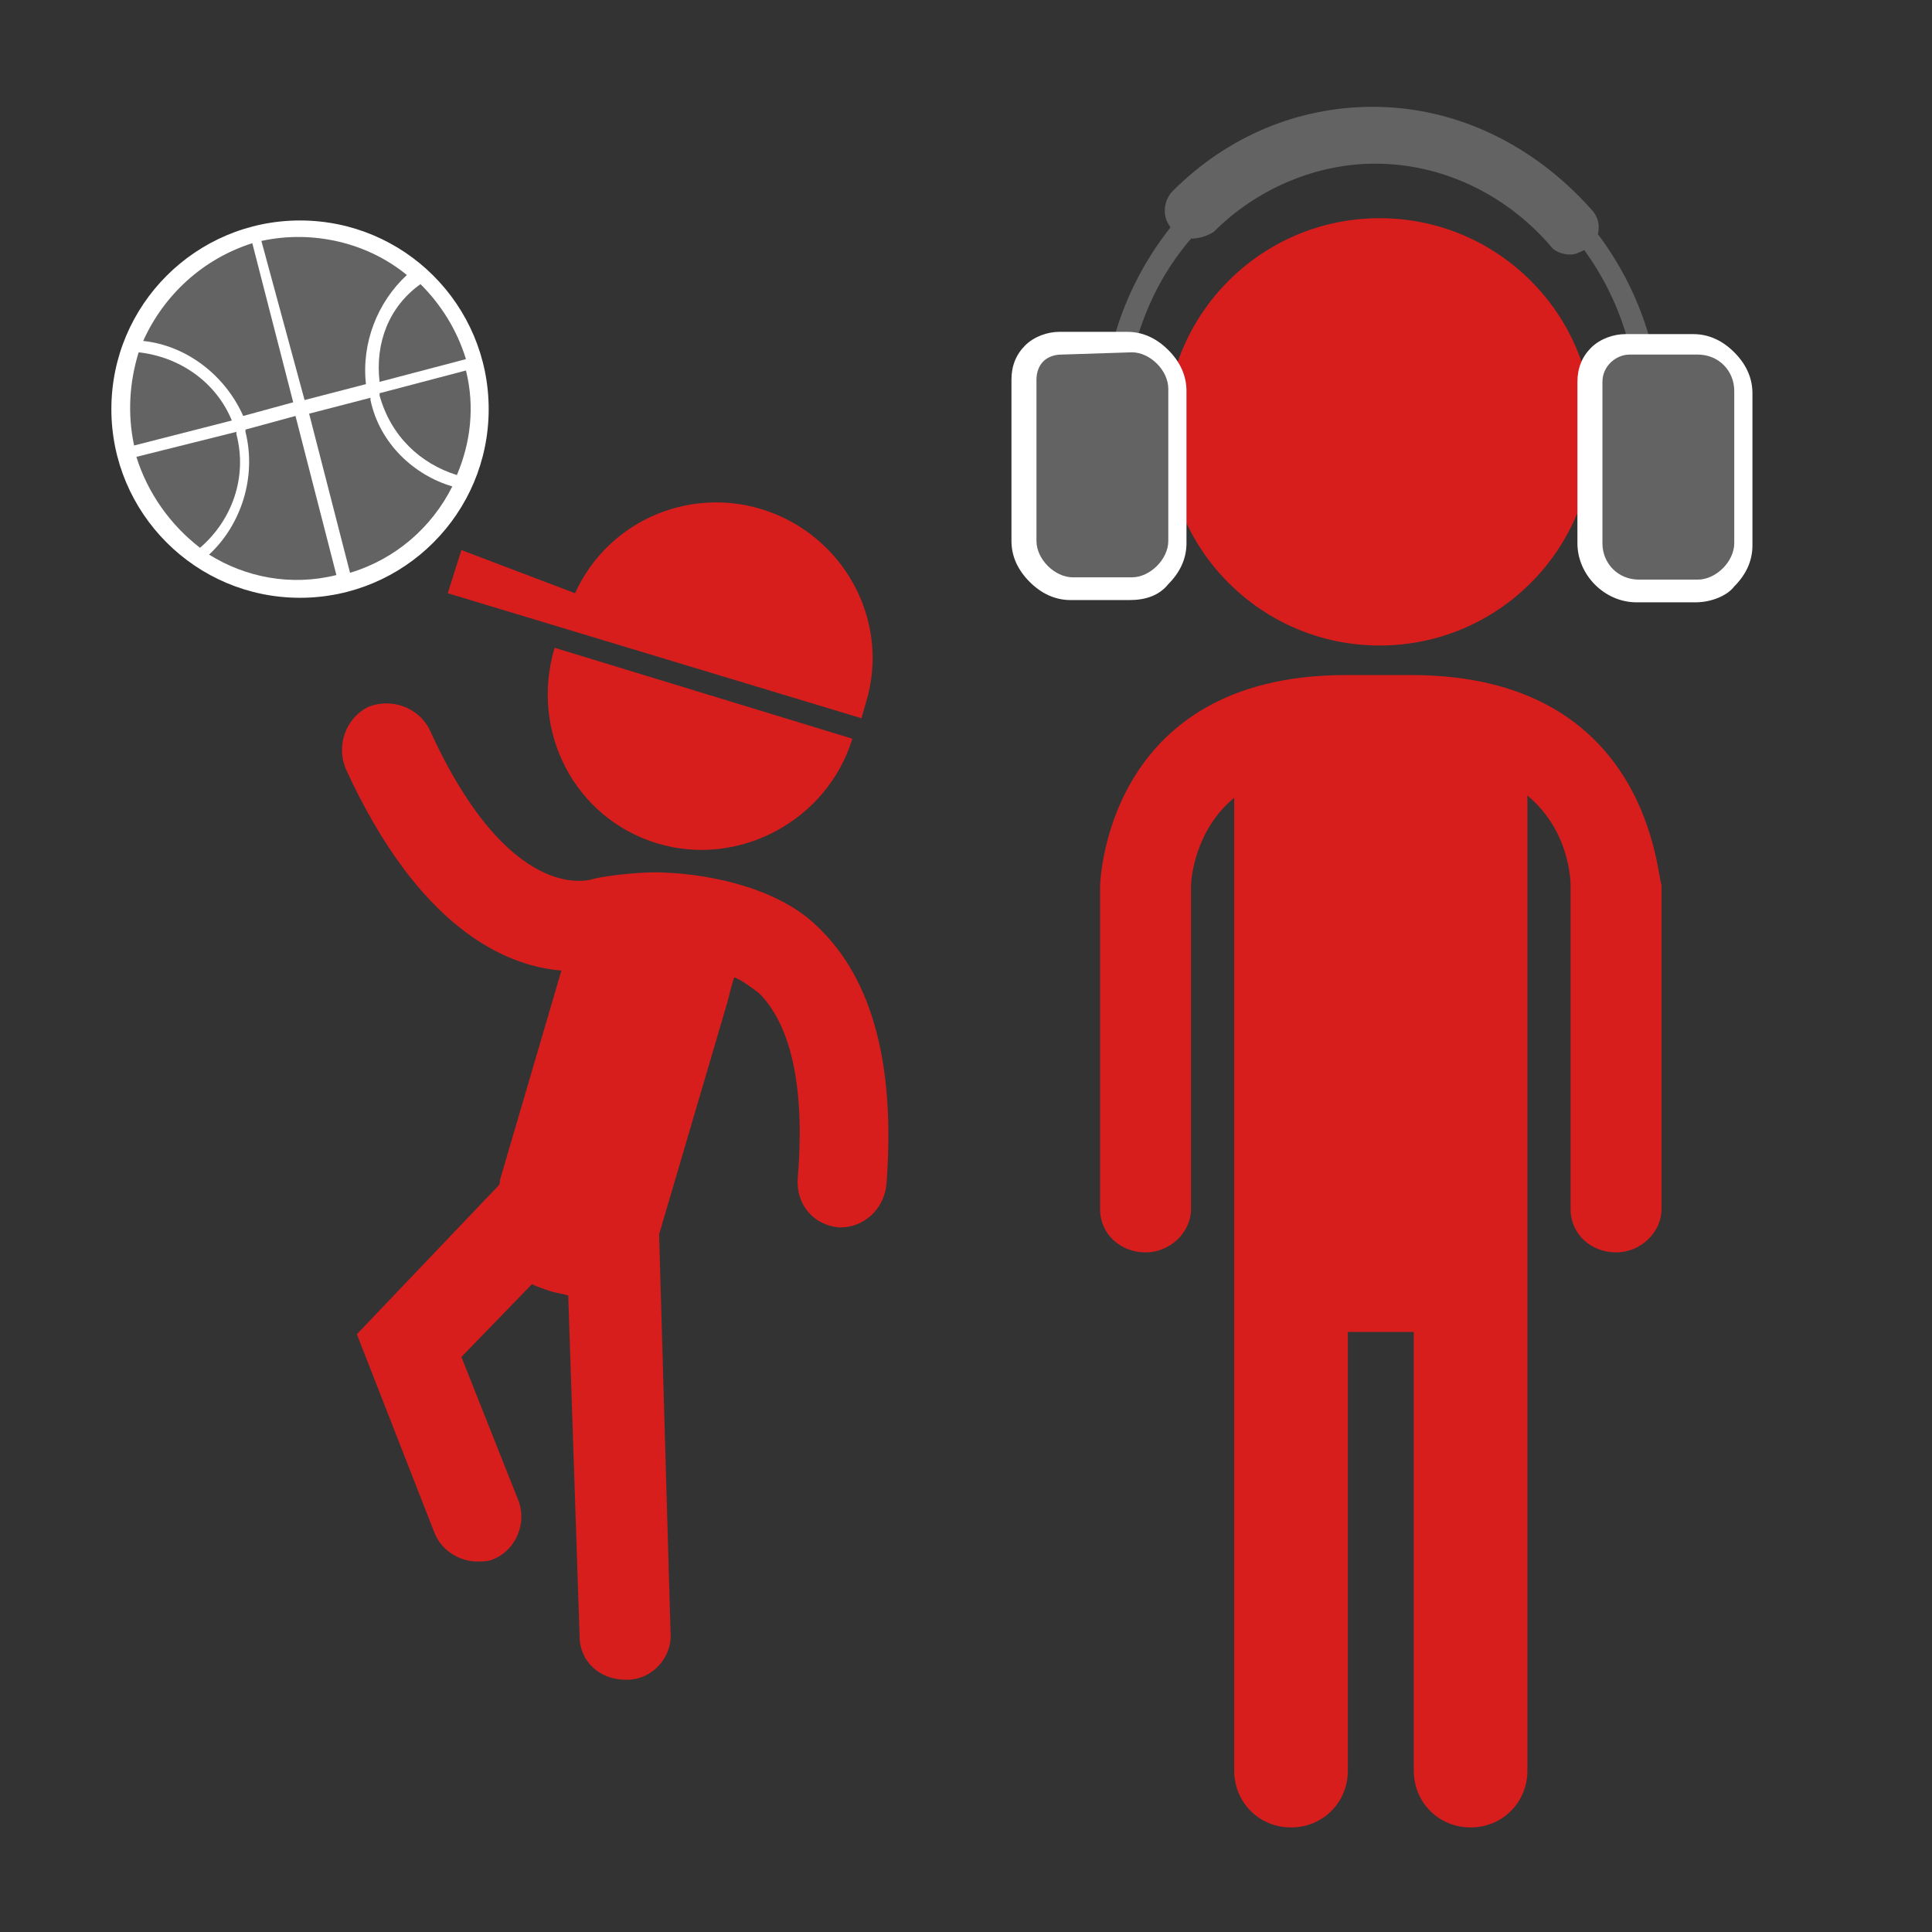 <?xml version="1.0" encoding="utf-8"?>
<!-- Generator: Adobe Illustrator 24.1.0, SVG Export Plug-In . SVG Version: 6.00 Build 0)  -->
<svg version="1.1" id="Ebene_1" xmlns="http://www.w3.org/2000/svg" xmlns:xlink="http://www.w3.org/1999/xlink" x="0px" y="0px"
	 viewBox="0 0 85 85" style="enable-background:new 0 0 85 85;" xml:space="preserve">
<rect x="0" y="0" width="85" height="85" fill="#333333" stroke="none"/>
<style type="text/css">
	.st0{fill:#646363;}
	.st1{fill:#d81d1d;}
	.st2{fill:#FFFFFF;}
	.st3{fill:none;stroke:#646363;stroke-width:2;stroke-miterlimit:10;}
</style>
<path class="st0" d="M73.1,18.7c0-3.1-1-6-2.8-8.4c0.1-0.4,0-0.8-0.3-1.1c-2.5-2.8-5.9-4.5-9.6-4.5c0,0,0,0,0,0
	c-3.3,0-6.4,1.3-8.8,3.7c-0.4,0.4-0.5,1.1-0.1,1.6c-1.9,2.4-3,5.4-3,8.6l1,0c0-3,1-5.9,2.9-8.1c0.3,0,0.7-0.1,1-0.3
	c1.9-1.9,4.5-3,7.1-3c0,0,0,0,0,0c2.9,0,5.7,1.3,7.7,3.6c0.2,0.3,0.6,0.4,0.9,0.4c0.2,0,0.4-0.1,0.6-0.2c1.6,2.2,2.4,4.8,2.4,7.6
	L73.1,18.7z"/>
<g>
	<path class="st1" d="M28.9,37.1c3.6,1.1,7.5-1,8.6-4.6l-13.1-4C23.3,32.2,25.3,36,28.9,37.1z"/>
	<path class="st1" d="M33.5,22.4c-3.3-1-6.8,0.6-8.2,3.7l-5-1.9l-0.6,1.9l18.2,5.5l0.2-0.7C39.2,27.3,37.1,23.5,33.5,22.4z"/>
</g>
<path class="st1" d="M36,40.8c-2.3-2.3-6.6-2.4-6.6-2.4c-1.2-0.1-3.2,0.2-3.4,0.3c-0.1,0-3.6,1.1-7.1-6.6c-0.5-1-1.7-1.4-2.7-1
	c-1,0.5-1.4,1.7-1,2.7c3.2,7,7,8.7,9.5,8.9l-2.7,9.2c0,0.1,0,0.2-0.1,0.3c0,0-0.1,0.1-0.1,0.1l-6.1,6.4l3.4,8.7
	c0.3,0.8,1.1,1.3,1.9,1.3c0.2,0,0.5,0,0.7-0.1c1-0.4,1.5-1.6,1.1-2.6l-2.5-6.3l3.1-3.2c0.2,0.1,0.5,0.2,0.8,0.3
	c0.3,0.1,0.5,0.1,0.8,0.2l0.5,15c0,1.1,0.9,1.9,2,1.9c0,0,0,0,0.1,0c1.1,0,2-1,1.9-2.1L29,54.4c0,0,0-0.1,0-0.1l3-10.2
	c0.1-0.4,0.2-0.8,0.3-1.1c0.3,0.1,0.7,0.4,1.1,0.7c1,1,2.1,3.2,1.7,8.1C35,53,35.8,53.9,36.9,54c0,0,0.1,0,0.1,0c1,0,1.9-0.8,2-1.9
	C39.4,46.9,38.4,43.1,36,40.8z"/>
<g>
	<g>
		<circle class="st2" cx="13.2" cy="18" r="8.3"/>
	</g>
	<g>
		<path class="st0" d="M10.7,18.3l2.2-0.6l-1.8-7C8.9,11.4,7.2,13,6.3,15C8.2,15.2,9.9,16.5,10.7,18.3z"/>
		<path class="st0" d="M13.4,17.6l2.7-0.7c-0.2-1.8,0.5-3.6,1.8-4.8c-1.7-1.4-4.1-2-6.4-1.5L13.4,17.6z"/>
		<path class="st0" d="M20.1,20.9c0.6-1.4,0.8-3,0.4-4.6l-3.8,1c0,0,0,0.1,0,0.1C17.2,19.2,18.5,20.4,20.1,20.9z"/>
		<path class="st0" d="M16.7,16.8l3.8-1c-0.4-1.3-1.1-2.4-2-3.3C17.1,13.5,16.5,15.1,16.7,16.8z"/>
		<path class="st0" d="M10.4,19.1c0,0,0-0.1,0-0.1L6,20.1c0.5,1.6,1.5,3,2.8,4C10.2,22.9,10.9,21,10.4,19.1z"/>
		<path class="st0" d="M6.1,15.5c-0.4,1.3-0.5,2.7-0.2,4.1l4.3-1.1C9.5,16.8,7.9,15.7,6.1,15.5z"/>
		<path class="st0" d="M16.3,17.6c0,0,0-0.1,0-0.1l-2.7,0.7l1.8,7c2-0.6,3.6-2,4.5-3.8C18.2,20.9,16.7,19.5,16.3,17.6z"/>
		<path class="st0" d="M13,18.3l-2.2,0.6c0,0,0,0.1,0,0.1c0.5,2-0.2,4.1-1.6,5.4c1.6,1,3.6,1.4,5.6,0.9L13,18.3z"/>
	</g>
</g>
<circle class="st1" cx="60.7" cy="19" r="9.4"/>
<g>
	<path class="st0" d="M72.1,26l2.6,0c1.1,0,2.1-0.9,2.1-2.1l0-6.7c0-1.1-0.9-2.1-2.1-2.1l-3,0c-0.9,0-1.7,0.7-1.7,1.7l0,7.1
		C70,25,70.9,26,72.1,26z"/>
	<path class="st2" d="M74.6,26.5C74.6,26.5,74.6,26.5,74.6,26.5l-2.6,0c-1.4,0-2.6-1.2-2.6-2.6l0-7.1c0-0.6,0.2-1.1,0.6-1.5
		c0.4-0.4,1-0.6,1.5-0.6l3,0c0.7,0,1.3,0.3,1.8,0.8c0.5,0.5,0.8,1.1,0.8,1.8l0,6.7c0,0.7-0.3,1.3-0.8,1.8
		C76,26.2,75.3,26.5,74.6,26.5z M72.1,25.5l2.6,0c0,0,0,0,0,0c0.4,0,0.8-0.2,1.1-0.5c0.3-0.3,0.5-0.7,0.5-1.1l0-6.7
		c0-0.9-0.7-1.6-1.6-1.6l-3,0c0,0,0,0,0,0c-0.6,0-1.2,0.5-1.2,1.2l0,7.1C70.5,24.8,71.2,25.5,72.1,25.5L72.1,25.5z"/>
</g>
<g>
	<path class="st0" d="M47.1,25.9l2.6,0c1.1,0,2.1-0.9,2.1-2.1l0-6.7c0-1.1-0.9-2.1-2.1-2.1l-3,0c-0.9,0-1.7,0.7-1.7,1.7l0,7.1
		C45,25,46,25.9,47.1,25.9z"/>
	<path class="st2" d="M49.7,26.4C49.7,26.4,49.7,26.4,49.7,26.4l-2.6,0c-0.7,0-1.3-0.3-1.8-0.8c-0.5-0.5-0.8-1.1-0.8-1.8l0-7.1
		c0-0.6,0.2-1.1,0.6-1.5c0.4-0.4,1-0.6,1.5-0.6c0,0,0,0,0,0l3,0c0.7,0,1.3,0.3,1.8,0.8c0.5,0.5,0.8,1.1,0.8,1.8l0,6.7
		c0,0.7-0.3,1.3-0.8,1.8C51,26.2,50.4,26.4,49.7,26.4z M46.7,15.6c-0.3,0-0.6,0.1-0.8,0.3c-0.2,0.2-0.3,0.5-0.3,0.8l0,7.1
		c0,0.4,0.2,0.8,0.5,1.1c0.3,0.3,0.7,0.5,1.1,0.5l2.6,0c0,0,0,0,0,0c0.4,0,0.8-0.2,1.1-0.5c0.3-0.3,0.5-0.7,0.5-1.1l0-6.7
		c0-0.4-0.2-0.8-0.5-1.1c-0.3-0.3-0.7-0.5-1.1-0.5L46.7,15.6C46.7,15.6,46.7,15.6,46.7,15.6z"/>
</g>
<path class="st3" d="M48.5,17.8"/>
<path class="st1" d="M62.1,29.7c0,0-0.1,0-0.1,0c0,0-0.1,0-0.1,0h-2.5c0,0-0.1,0-0.1,0c0,0-0.1,0-0.1,0c-10.6,0-10.8,9.2-10.8,9.3
	v14.2c0,1.1,0.9,1.9,2,1.9s2-0.9,2-1.9l0-14.2c0-0.4,0.2-2.5,1.9-3.9v17.9v0.5v24.4c0,1.4,1.1,2.5,2.5,2.5s2.5-1.1,2.5-2.5V58.6
	c0.1,0,0.1,0,0.2,0h2.5c0.1,0,0.1,0,0.2,0v19.3c0,1.4,1.1,2.5,2.5,2.5s2.5-1.1,2.5-2.5V53.4v-0.3V35c1.8,1.5,1.9,3.6,1.9,4l0,14.2
	c0,1.1,0.9,1.9,2,1.9s2-0.9,2-1.9V38.9C72.9,38.8,72.7,29.7,62.1,29.7z"/>
</svg>
